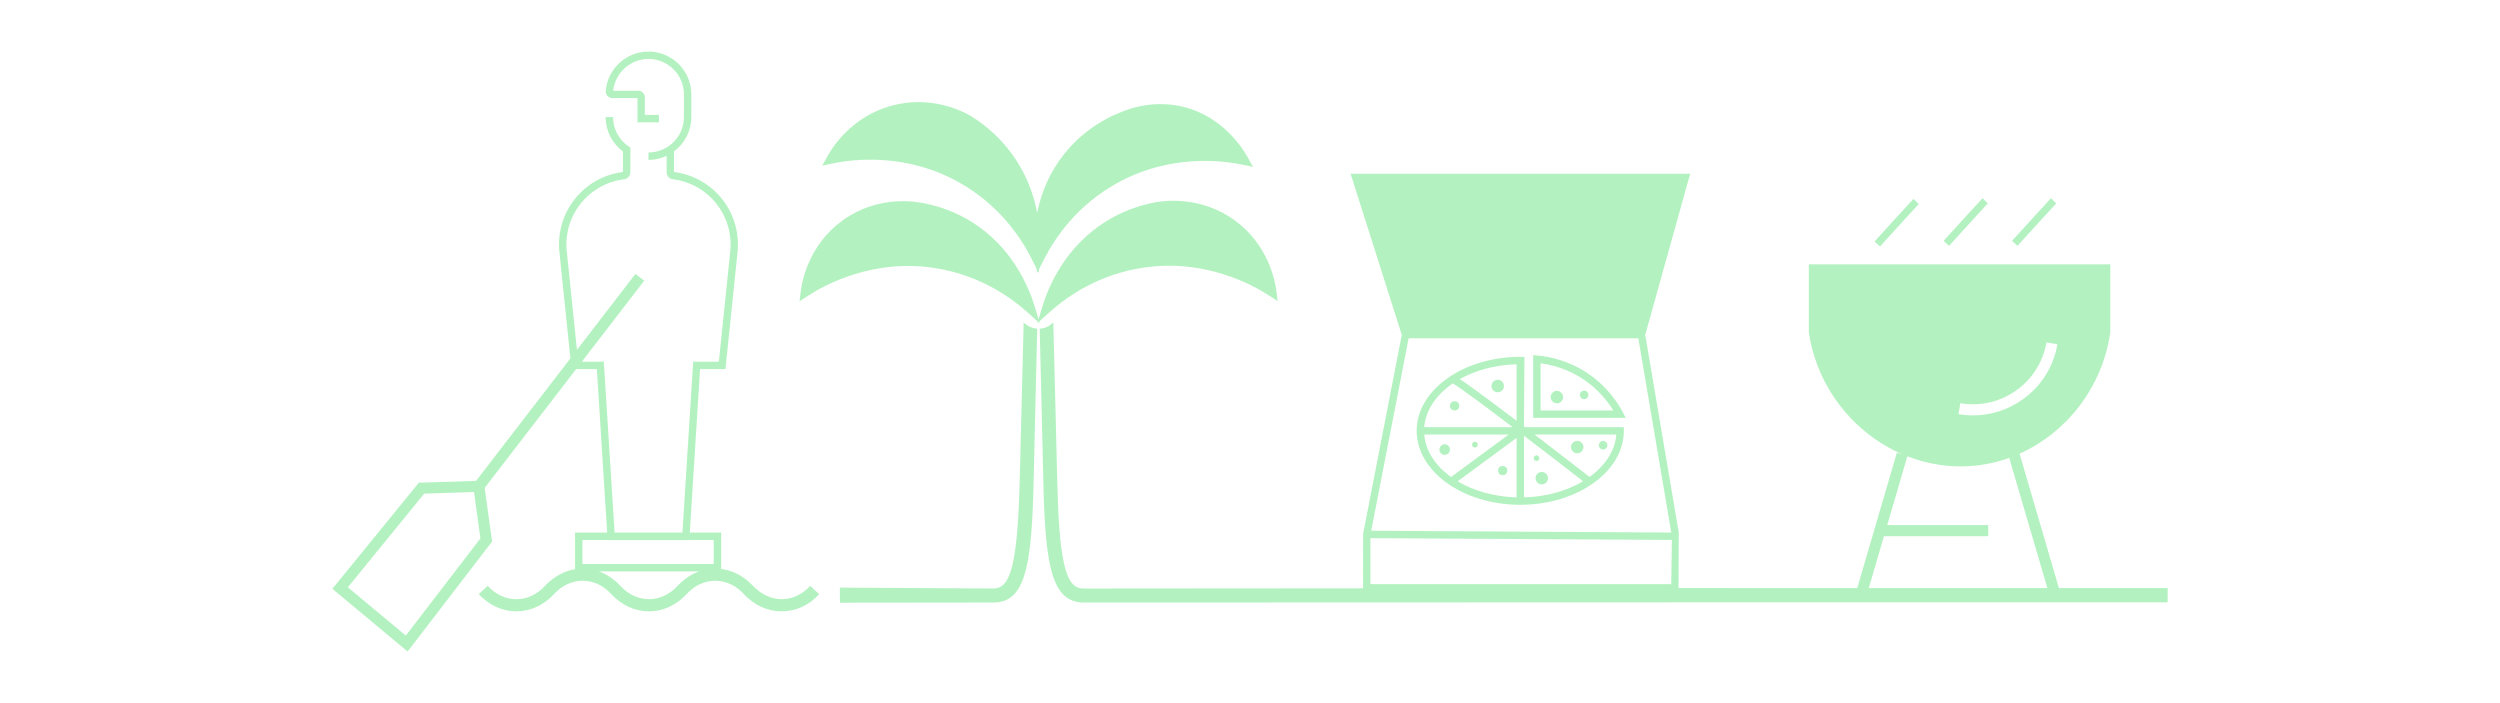 <?xml version="1.0" encoding="UTF-8"?> <svg xmlns="http://www.w3.org/2000/svg" id="Layer_1" data-name="Layer 1" width="985" height="277" viewBox="0 0 985 277"><path d="M307.94,236.07c-4.02,0-8.04-1.86-11.28-5.26-3.46-3.72-7.83-6.07-12.52-6.65v-14.33h-12.36l4.06-64.42h9.99l4.76-45.98c1.62-15.68-9.34-29.59-24.97-31.66h-.08v-8.09c4.14-3.08,6.84-8.01,6.84-13.56v-8.92c0-9.31-7.58-16.89-16.89-16.89-8.72,0-16.11,6.8-16.83,15.47-.06,.74,.19,1.48,.69,2.02s1.21,.85,1.96,.85h9.86v9.56h8.44v-2.92h-5.53v-6.9c0-1.46-1.19-2.65-2.65-2.65h-9.83c.73-7.04,6.78-12.52,13.9-12.52,7.71,0,13.97,6.27,13.97,13.97v8.92c0,7.71-6.27,13.97-13.97,13.97v2.92c2.55,0,4.97-.57,7.14-1.59v6.45c0,1.51,1.19,2.74,2.69,2.8,14.01,1.9,23.84,14.38,22.38,28.46l-4.49,43.37h-10.1l-4.25,67.34h-26.72l-4.25-67.34h-8.64l24.56-31.9-3.46-2.67-23.04,29.92-4.01-38.74c-1.46-14.06,8.36-26.53,22.35-28.43,1.5-.06,2.7-1.3,2.7-2.81v-9.71l-.64-.43c-3.87-2.61-6.18-6.94-6.18-11.6h-2.92c0,5.36,2.53,10.38,6.82,13.56v8.08h-.09c-15.61,2.08-26.57,15.98-24.95,31.64l4.33,41.8-37.16,48.26-22.56,.73-34.06,41.8,29.65,24.71,33.28-43.34-2.92-21.13,36.04-46.81h8.15l4.06,64.42h-12.65v14.43c-4.43,.72-8.55,3.02-11.84,6.56-3.09,3.4-7.11,5.26-11.28,5.26s-8.19-1.86-11.28-5.26l-3.56,3.25c4.02,4.33,9.28,6.8,14.84,6.8s10.82-2.47,14.84-6.8c3.09-3.4,7.11-5.26,11.28-5.26s8.19,1.86,11.28,5.26c4.02,4.33,9.28,6.8,14.84,6.8s10.82-2.47,14.84-6.8c3.09-3.4,7.11-5.26,11.28-5.26s8.19,1.86,11.28,5.26c4.02,4.33,9.28,6.8,14.84,6.8s10.82-2.32,14.84-6.8l-3.56-3.25c-3.09,3.4-7.11,5.26-11.28,5.26Zm-148.05,14.35l-22.83-19.02,30.07-36.91,19.63-.63,2.52,18.28-29.4,38.28Zm107.08-19.61c-3.09,3.4-7.11,5.26-11.28,5.26s-8.19-1.86-11.28-5.26c-2.43-2.62-5.32-4.55-8.45-5.68h39.47c-3.13,1.12-6.02,3.06-8.45,5.68Zm14.25-8.59h-51.75v-9.47h9.92v.07h32.19v-.07h9.64v9.47Z" fill="#b3f2c0"></path><path d="M755.97,80.4l-2.06-2.06c-.73,.73-13.86,15.17-15.35,16.81l2.16,1.96c5.85-6.43,14.74-16.2,15.26-16.71Z" fill="#b3f2c0"></path><path d="M783.18,80.15l-2.06-2.06c-.73,.73-13.86,15.17-15.35,16.81l2.16,1.96c5.85-6.43,14.74-16.2,15.26-16.71Z" fill="#b3f2c0"></path><path d="M810.14,80.15l-2.06-2.06c-.73,.73-13.86,15.17-15.35,16.81l2.16,1.96c5.85-6.43,14.74-16.2,15.26-16.71Z" fill="#b3f2c0"></path><path d="M811.21,231.7l-15.5-52.94c18.48-8.26,32.56-26.02,35.75-47.75v-26.85h-118.78v26.85c3.39,22.19,18.06,39.85,36.79,47.95l-2.1-.62-15.62,53.36h-38.02l-27.71-.03h-4.68l.1-21.83-13.22-77.91,17.71-63.48h-133.8l20.17,63.49-15.23,78.35-.03,21.5-110.16,.09c-5.74,0-9.24-6.09-10.16-37.25-.08-1.19-.44-16.32-.83-32.34-.36-14.75-.72-29.99-.87-34.48l-.03-.77-.58,.51c-1.3,1.14-2.79,1.79-4.43,1.92l-.34,.03v.34c.12,4.66,.34,13.75,.58,23.7,.46,18.69,.97,39.86,.97,41.28,.93,28.73,3.52,42.43,15.68,42.59l239.14-.08h188.05v-5.62h-42.85Zm-256.21-98.39h90.5l12.98,76.51-118.22-.71,14.74-75.81Zm-15.05,78.72l118.77,.71-.26,17.4h-118.51v-18.11Zm232.44-53.17c7.72,1.33,15.5-.44,21.91-4.97,6.41-4.53,10.68-11.28,12-18.99l4.31,.74c-1.52,8.87-6.42,16.62-13.79,21.82-5.77,4.08-12.5,6.2-19.41,6.2-1.91,0-3.84-.16-5.77-.49l.74-4.31Zm-36.09,72.84l5.99-20.45h41.08v-4.37h-39.8l7.93-27.1c7.95,3.1,16.56,4.5,25.31,3.82,5.12-.4,10.09-1.49,14.83-3.19l15.02,51.3h-70.35Z" fill="#b3f2c0"></path><path d="M378.06,71.97c15.23,8.63,23.76,20.9,28.22,29.67l2.16,4.24,.19,1.63,.32-.63,.31,.61,.1-1.41,2.02-3.96c4.47-8.77,12.99-21.05,28.22-29.67,21.05-11.93,42.11-9.23,50.19-7.52l3.87,.82-1.9-3.48c-2.06-3.78-10-16.41-25.62-20.2-8.62-2.09-16.19-.7-21.02,.84-7.21,2.35-17.55,7.34-25.87,17.82-5.34,6.72-8.89,14.48-10.57,23.09-1.7-8.74-5.14-16.64-10.25-23.53-4.29-5.79-9.67-10.72-16-14.65-4.42-2.52-16.29-7.95-30.97-4.04-15.87,4.23-23.59,16.52-25.58,20.19l-1.88,3.47,3.86-.82c8.08-1.71,29.14-4.4,50.19,7.52Z" fill="#b3f2c0"></path><path d="M409.45,126.66l4.1-3.68c7.33-6.58,19.69-14.96,37.01-17.53,23.94-3.55,42.62,6.54,49.54,11.04l3.29,2.14-.48-3.89c-.52-4.15-3.24-18.44-16.61-28.06-12.79-9.2-26.68-7.73-30.63-7.06-7.18,1.29-13.87,3.84-19.9,7.6-16.07,10.01-22.67,25.53-25.18,33.89l-1.4,4.68-1.38-4.61c-2.52-8.41-9.15-24-25.19-33.89-5.48-3.38-11.52-5.76-17.97-7.09-4.17-.95-18.83-3.27-32.55,6.56-13.42,9.61-16.11,23.91-16.61,28.07l-.47,3.88,3.27-2.13c6.92-4.5,25.61-14.6,49.54-11.04,17.32,2.57,29.69,10.95,37.01,17.53l4.07,3.66-.18,.61,.43-.39,.51,.46-.22-.72Z" fill="#b3f2c0"></path><path d="M403.91,127.54l-.58-.51-.03,.77c-.15,4.49-.52,19.73-.87,34.48-.39,16.02-.75,31.15-.83,32.35-1.07,31.12-4.4,37.09-10.15,37.24l-60.56-.36,.05,5.96,60.51-.07c12.16,0,14.74-13.73,15.68-42.6,0-1.58,.58-25.27,1.04-44.3,.21-8.76,.4-16.52,.5-20.66v-.34l-.33-.03c-1.56-.14-3.22-.86-4.43-1.92Z" fill="#b3f2c0"></path><path d="M600.81,168.29l-.23-.18-.14-.11,.19-27.38c-.55-.02-1.09-.03-1.65-.03-10.4,0-19.91,2.8-27.12,7.39-.16,.06-.3,.15-.46,.25l.02,.03c-8.14,5.33-13.25,12.99-13.25,21.48,0,16.07,18.31,29.15,40.81,29.15s40.81-13.08,40.81-29.15c0-.49-.02-.98-.05-1.46h-38.93Zm-27.79-17.62h0s-.03,.02-.04,.02l.04-.02Zm-.62,.41c2.53,1.41,12.27,8.62,23.6,17.22h-34.85c.53-6.72,4.74-12.77,11.25-17.22Zm-11.25,20.13h33.29l-22.73,16.73c-6.11-4.39-10.04-10.25-10.56-16.73Zm36.38,24.75c-8.85-.23-16.93-2.58-23.22-6.32l23.22-17.09v23.41Zm0-30.17c-6.35-4.82-11.55-8.71-15.48-11.58-3.26-2.37-5.41-3.9-6.88-4.85,6.16-3.46,13.91-5.6,22.36-5.83v22.25Zm2.92,30.17v-24.28c7.95,6.06,16.3,12.51,23.27,17.93-6.3,3.76-14.4,6.12-23.27,6.35Zm25.84-8.04c-2.74-2.13-11.82-9.18-21.66-16.71h32.19c-.51,6.47-4.44,12.32-10.53,16.71Z" fill="#b3f2c0"></path><path d="M626.04,147.41c-7.6-5.25-15.28-6.89-20.38-7.35l-1.59-.14v24.72h36.49l-1.13-2.14c-2.22-4.2-6.35-10.22-13.4-15.09Zm-19.05,14.32v-18.59c4.68,.61,11.06,2.3,17.39,6.67,5.45,3.76,9.02,8.26,11.26,11.92h-28.65Z" fill="#b3f2c0"></path><circle cx="573.11" cy="159.9" r="1.82" fill="#b3f2c0"></circle><circle cx="592.06" cy="185.41" r="1.82" fill="#b3f2c0"></circle><path d="M569.21,175.05c-1.15,0-2.08,.93-2.08,2.08s.93,2.08,2.08,2.08,2.08-.93,2.08-2.08-.93-2.08-2.08-2.08Z" fill="#b3f2c0"></path><circle cx="581.11" cy="175.18" r="1.12" fill="#b3f2c0"></circle><path d="M605.39,181.64c.62,0,1.12-.5,1.12-1.12s-.5-1.12-1.12-1.12-1.12,.5-1.12,1.12,.5,1.12,1.12,1.12Z" fill="#b3f2c0"></path><circle cx="607.46" cy="188.41" r="2.46" fill="#b3f2c0"></circle><path d="M590.09,154.55c1.36,0,2.46-1.1,2.46-2.46s-1.1-2.46-2.46-2.46-2.46,1.1-2.46,2.46,1.1,2.46,2.46,2.46Z" fill="#b3f2c0"></path><path d="M620.88,178.54c1.32,.3,2.64-.52,2.94-1.84,.3-1.32-.52-2.64-1.84-2.94-1.32-.3-2.64,.52-2.94,1.84s.52,2.64,1.84,2.94Z" fill="#b3f2c0"></path><path d="M613.96,154.07c-1.32-.3-2.64,.52-2.94,1.84s.52,2.64,1.84,2.94c1.32,.3,2.64-.52,2.94-1.84,.3-1.32-.52-2.64-1.84-2.94Z" fill="#b3f2c0"></path><path d="M624.53,153.95c-.91-.21-1.81,.36-2.02,1.26-.21,.91,.36,1.81,1.26,2.02,.91,.21,1.81-.36,2.02-1.26,.21-.91-.36-1.81-1.26-2.02Z" fill="#b3f2c0"></path><path d="M631.25,177.06c.91,.21,1.81-.36,2.02-1.26,.21-.91-.36-1.81-1.26-2.02-.91-.21-1.81,.36-2.02,1.26-.21,.91,.36,1.81,1.26,2.02Z" fill="#b3f2c0"></path></svg> 